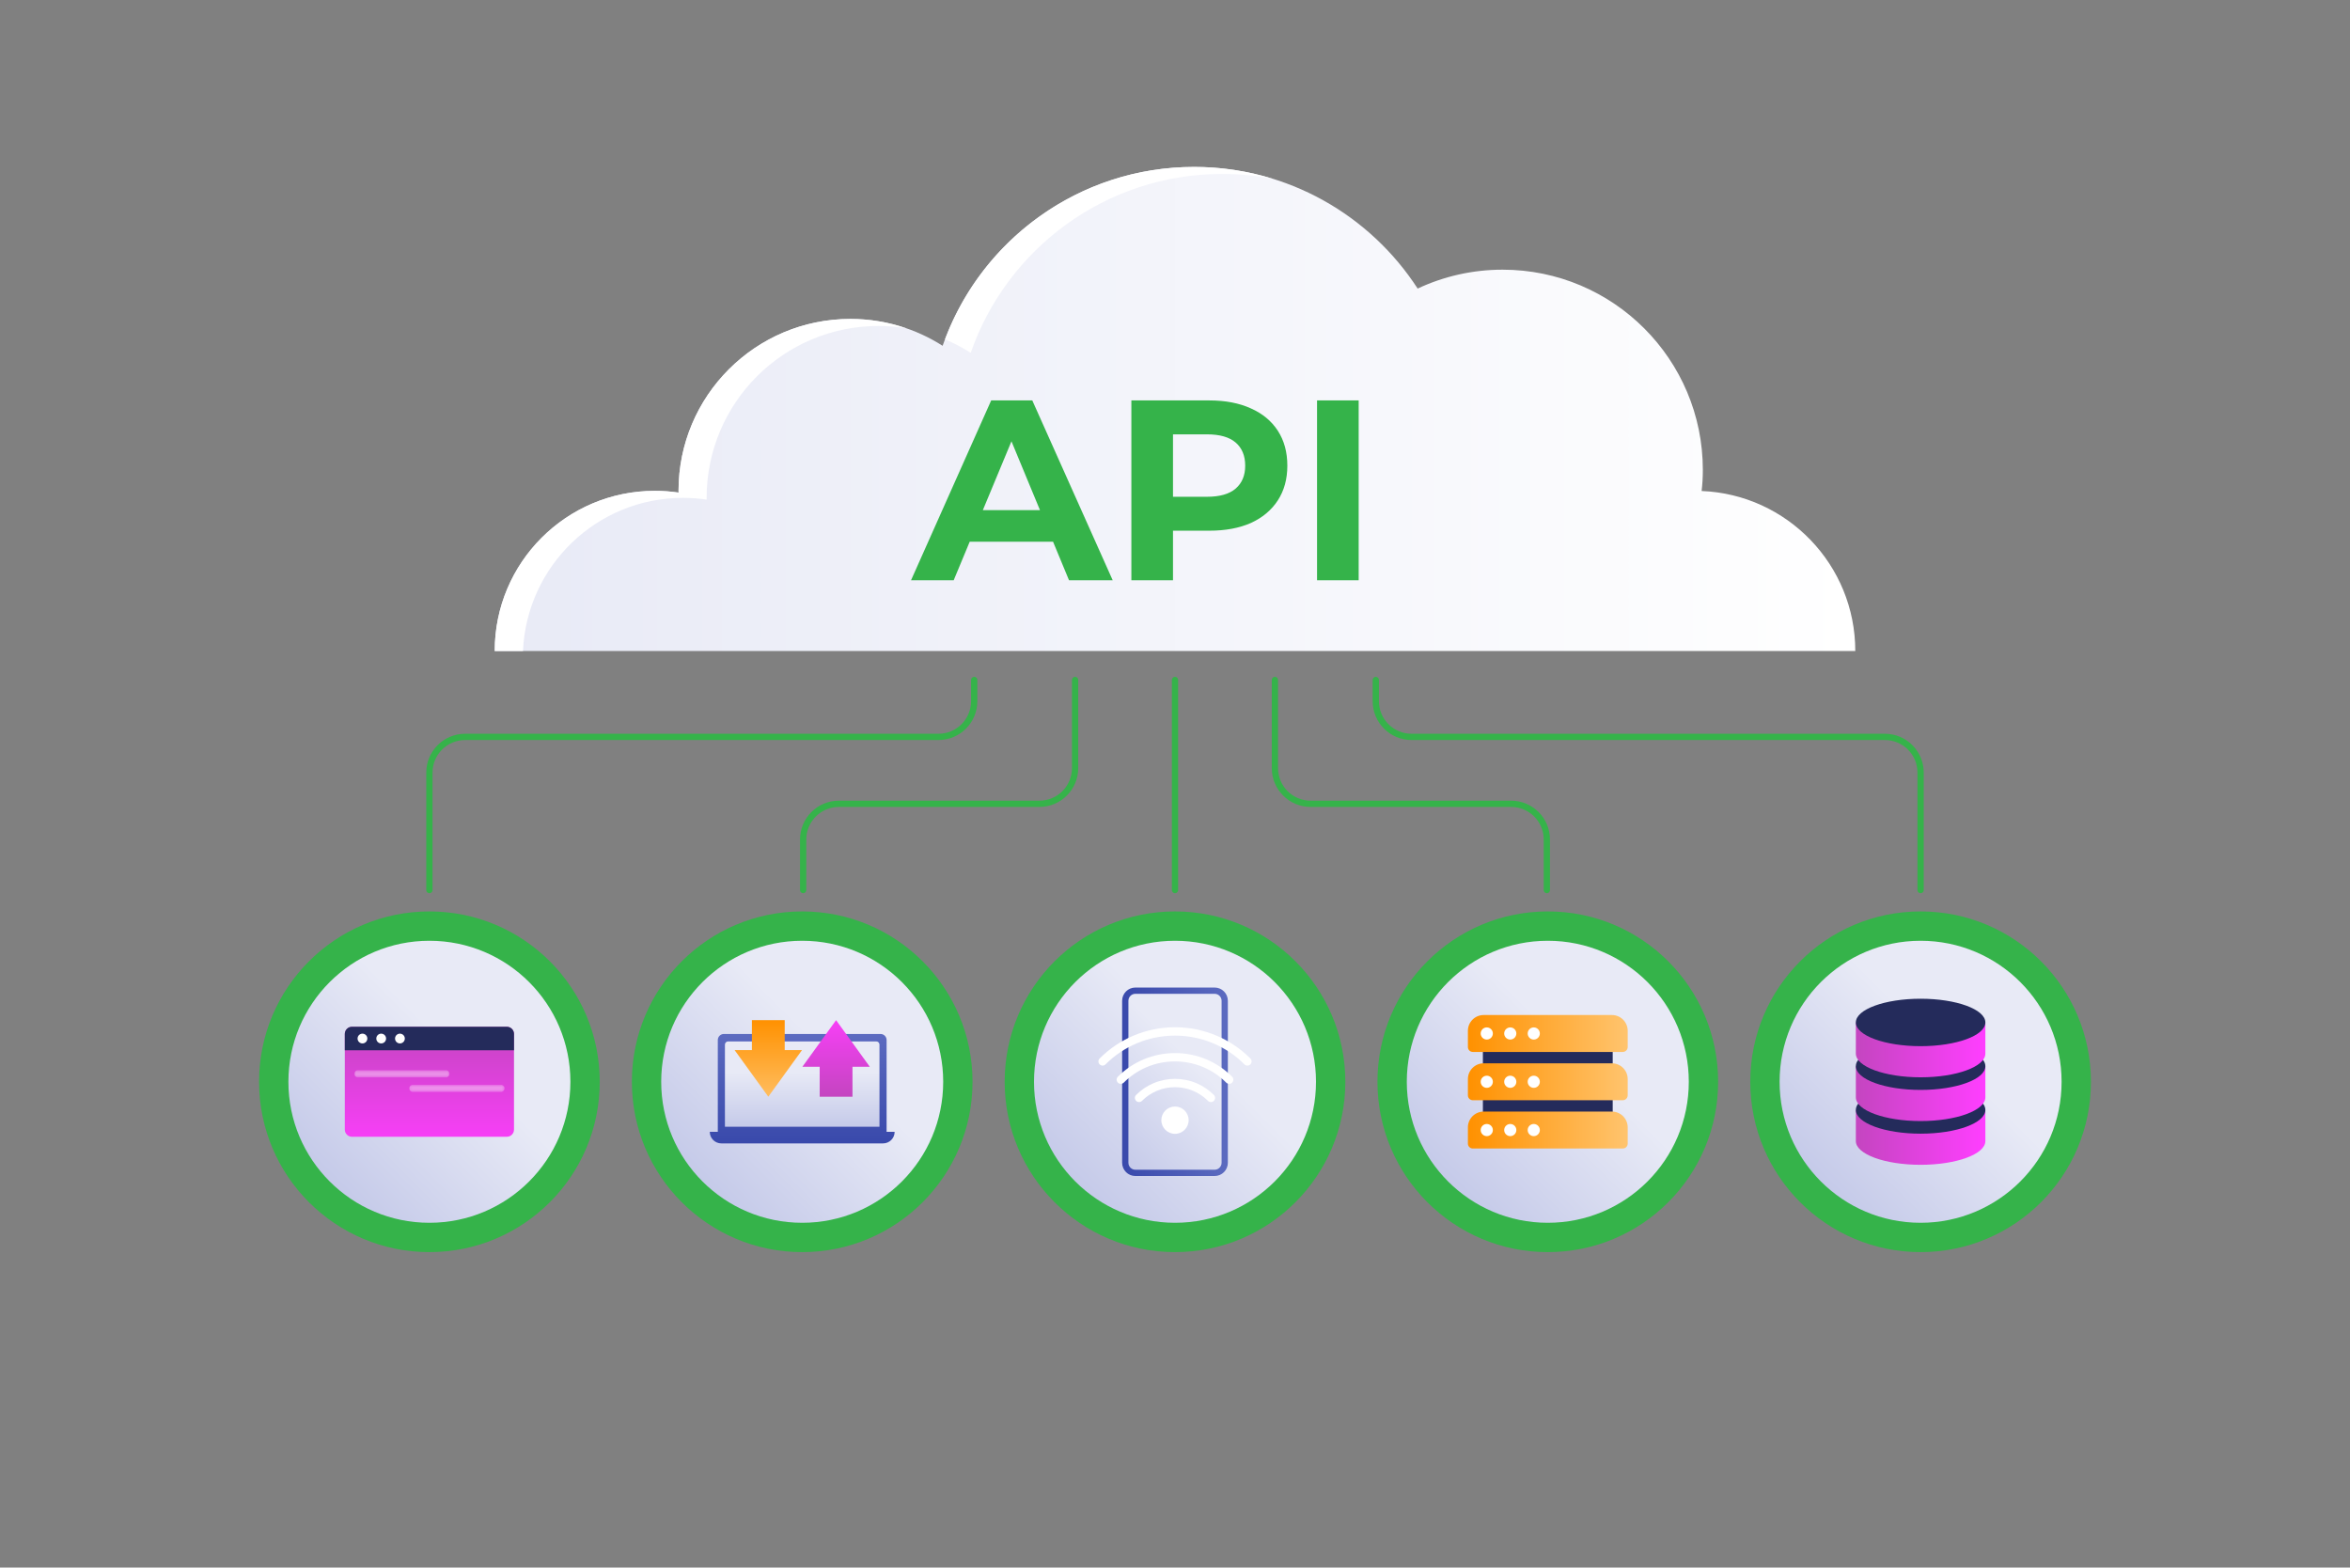 <?xml version="1.0" encoding="UTF-8"?> <svg xmlns="http://www.w3.org/2000/svg" width="1000" height="667" viewBox="0 0 1000 667" fill="none"><rect x="0" y="0" width="1000" height="667" fill="#808080" stroke="none"/> <path d="M182.725 378.722V328.75C182.725 320.359 189.527 313.556 197.918 313.556H399.363C407.753 313.556 414.555 306.754 414.555 298.363V289.334" stroke="#35B34A" stroke-width="2.667" stroke-miterlimit="10" stroke-linecap="round" stroke-linejoin="round"></path> <path d="M817.276 378.722V328.75C817.276 320.359 810.473 313.556 802.081 313.556H600.637C592.248 313.556 585.445 306.754 585.445 298.363V289.334" stroke="#35B34A" stroke-width="2.667" stroke-miterlimit="10" stroke-linecap="round" stroke-linejoin="round"></path> <path d="M341.766 378.722V357.223C341.766 348.832 348.568 342.03 356.959 342.03H442.294C450.684 342.03 457.487 335.228 457.487 326.836V289.334" stroke="#35B34A" stroke-width="2.667" stroke-miterlimit="10" stroke-linecap="round" stroke-linejoin="round"></path> <path d="M658.235 378.722V357.223C658.235 348.832 651.432 342.03 643.04 342.03H557.707C549.316 342.03 542.514 335.228 542.514 326.836V289.334" stroke="#35B34A" stroke-width="2.667" stroke-miterlimit="10" stroke-linecap="round" stroke-linejoin="round"></path> <path d="M500 289.335V378.723" stroke="#35B34A" stroke-width="2.667" stroke-miterlimit="10" stroke-linecap="round" stroke-linejoin="round"></path> <path d="M586.152 460.305C586.152 500.337 618.604 532.788 658.636 532.788C698.668 532.788 731.122 500.337 731.122 460.305C731.122 420.272 698.668 387.82 658.636 387.82C618.604 387.82 586.152 420.272 586.152 460.305Z" fill="#35B34A"></path> <path d="M598.637 460.306C598.637 493.442 625.501 520.306 658.637 520.306C691.774 520.306 718.637 493.442 718.637 460.306C718.637 427.168 691.774 400.306 658.637 400.306C625.501 400.306 598.637 427.168 598.637 460.306Z" fill="url(#paint0_linear_1974_3372)"></path> <path d="M686.254 480.851H631.02V439.76H686.254V480.851Z" fill="#242B5B"></path> <path d="M631.339 431.905C627.639 431.905 624.639 434.905 624.639 438.605V445.526C624.639 446.681 625.573 447.615 626.727 447.615H690.549C691.703 447.615 692.637 446.681 692.637 445.526V438.605C692.637 434.905 689.637 431.905 685.937 431.905H631.339Z" fill="url(#paint1_linear_1974_3372)"></path> <path d="M635.259 439.759C635.259 441.188 634.1 442.346 632.672 442.346C631.243 442.346 630.084 441.188 630.084 439.759C630.084 438.331 631.243 437.172 632.672 437.172C634.1 437.172 635.259 438.331 635.259 439.759Z" fill="white"></path> <path d="M645.255 439.759C645.255 441.188 644.097 442.346 642.668 442.346C641.239 442.346 640.08 441.188 640.08 439.759C640.08 438.331 641.239 437.172 642.668 437.172C644.097 437.172 645.255 438.331 645.255 439.759Z" fill="white"></path> <path d="M655.251 439.759C655.251 441.188 654.094 442.346 652.666 442.346C651.235 442.346 650.078 441.188 650.078 439.759C650.078 438.331 651.235 437.172 652.666 437.172C654.094 437.172 655.251 438.331 655.251 439.759Z" fill="white"></path> <path d="M631.339 452.45C627.639 452.45 624.639 455.449 624.639 459.149V466.069C624.639 467.224 625.573 468.16 626.727 468.16H690.549C691.703 468.16 692.637 467.224 692.637 466.069V459.149C692.637 455.449 689.637 452.45 685.937 452.45H631.339Z" fill="url(#paint2_linear_1974_3372)"></path> <path d="M635.259 460.305C635.259 461.733 634.1 462.892 632.672 462.892C631.243 462.892 630.084 461.733 630.084 460.305C630.084 458.877 631.243 457.718 632.672 457.718C634.1 457.718 635.259 458.877 635.259 460.305Z" fill="white"></path> <path d="M645.255 460.305C645.255 461.733 644.097 462.892 642.668 462.892C641.239 462.892 640.08 461.733 640.08 460.305C640.08 458.877 641.239 457.718 642.668 457.718C644.097 457.718 645.255 458.877 645.255 460.305Z" fill="white"></path> <path d="M655.251 460.305C655.251 461.733 654.094 462.892 652.666 462.892C651.235 462.892 650.078 461.733 650.078 460.305C650.078 458.877 651.235 457.718 652.666 457.718C654.094 457.718 655.251 458.877 655.251 460.305Z" fill="white"></path> <path d="M631.339 472.995C627.639 472.995 624.639 475.995 624.639 479.696V486.616C624.639 487.769 625.573 488.704 626.727 488.704H690.549C691.703 488.704 692.637 487.769 692.637 486.616V479.696C692.637 475.995 689.637 472.995 685.937 472.995H631.339Z" fill="url(#paint3_linear_1974_3372)"></path> <path d="M635.259 480.851C635.259 482.279 634.1 483.438 632.672 483.438C631.243 483.438 630.084 482.279 630.084 480.851C630.084 479.422 631.243 478.264 632.672 478.264C634.1 478.264 635.259 479.422 635.259 480.851Z" fill="white"></path> <path d="M645.255 480.851C645.255 482.279 644.097 483.438 642.668 483.438C641.239 483.438 640.08 482.279 640.08 480.851C640.08 479.422 641.239 478.264 642.668 478.264C644.097 478.264 645.255 479.422 645.255 480.851Z" fill="white"></path> <path d="M655.251 480.851C655.251 482.279 654.094 483.438 652.666 483.438C651.235 483.438 650.078 482.279 650.078 480.851C650.078 479.422 651.235 478.264 652.666 478.264C654.094 478.264 655.251 479.422 655.251 480.851Z" fill="white"></path> <path d="M744.793 460.305C744.793 500.337 777.245 532.788 817.277 532.788C857.309 532.788 889.761 500.337 889.761 460.305C889.761 420.272 857.309 387.82 817.277 387.82C777.245 387.82 744.793 420.272 744.793 460.305Z" fill="#35B34A"></path> <path d="M757.275 460.306C757.275 493.442 784.138 520.306 817.275 520.306C850.411 520.306 877.275 493.442 877.275 460.306C877.275 427.168 850.411 400.306 817.275 400.306C784.138 400.306 757.275 427.168 757.275 460.306Z" fill="url(#paint4_linear_1974_3372)"></path> <path d="M800.185 472.298H789.721V485.546C789.721 491.12 802.058 495.638 817.277 495.638C832.495 495.638 844.833 491.12 844.833 485.546V472.298H834.369C829.671 470.934 823.735 470.118 817.277 470.118C810.817 470.118 804.882 470.934 800.185 472.298Z" fill="url(#paint5_linear_1974_3372)"></path> <path d="M844.833 472.298C844.833 477.871 832.495 482.39 817.277 482.39C802.058 482.39 789.721 477.871 789.721 472.298C789.721 466.723 802.058 462.206 817.277 462.206C832.495 462.206 844.833 466.723 844.833 472.298Z" fill="#242B5B"></path> <path d="M800.185 453.681H789.721V466.931C789.721 472.503 802.058 477.023 817.277 477.023C832.495 477.023 844.833 472.503 844.833 466.931V453.681H834.369C829.671 452.318 823.735 451.501 817.277 451.501C810.817 451.501 804.882 452.318 800.185 453.681Z" fill="url(#paint6_linear_1974_3372)"></path> <path d="M844.833 453.68C844.833 459.255 832.495 463.772 817.277 463.772C802.058 463.772 789.721 459.255 789.721 453.68C789.721 448.107 802.058 443.588 817.277 443.588C832.495 443.588 844.833 448.107 844.833 453.68Z" fill="#242B5B"></path> <path d="M800.185 435.064H789.721V448.312C789.721 453.887 802.058 458.405 817.277 458.405C832.495 458.405 844.833 453.887 844.833 448.312V435.064H834.369C829.671 433.701 823.735 432.884 817.277 432.884C810.817 432.884 804.882 433.701 800.185 435.064Z" fill="url(#paint7_linear_1974_3372)"></path> <path d="M844.833 435.064C844.833 440.638 832.495 445.156 817.277 445.156C802.058 445.156 789.721 440.638 789.721 435.064C789.721 429.49 802.058 424.972 817.277 424.972C832.495 424.972 844.833 429.49 844.833 435.064Z" fill="#242B5B"></path> <path d="M427.516 460.305C427.516 500.337 459.968 532.788 500 532.788C540.032 532.788 572.484 500.337 572.484 460.305C572.484 420.272 540.032 387.82 500 387.82C459.968 387.82 427.516 420.272 427.516 460.305Z" fill="#35B34A"></path> <path d="M440 460.306C440 493.442 466.863 520.306 500 520.306C533.137 520.306 560 493.442 560 460.306C560 427.168 533.137 400.306 500 400.306C466.863 400.306 440 427.168 440 460.306Z" fill="url(#paint8_linear_1974_3372)"></path> <path d="M483.146 421.539C480.768 421.539 478.842 423.467 478.842 425.843V494.767C478.842 497.143 480.768 499.069 483.146 499.069H516.856C519.232 499.069 521.159 497.143 521.159 494.767V425.843C521.159 423.467 519.232 421.539 516.856 421.539H483.146Z" fill="url(#paint9_linear_1974_3372)"></path> <path d="M516.855 499.07H483.144C480.767 499.07 478.84 497.144 478.84 494.766V425.842C478.84 423.466 480.767 421.54 483.144 421.54H516.855C519.231 421.54 521.159 423.466 521.159 425.842V494.766C521.159 497.144 519.231 499.07 516.855 499.07Z" stroke="url(#paint10_linear_1974_3372)" stroke-width="2.667" stroke-miterlimit="10"></path> <path d="M505.809 476.646C505.809 478.251 505.16 479.703 504.108 480.755C503.057 481.806 501.604 482.455 500 482.455C498.395 482.455 496.943 481.806 495.892 480.755C494.84 479.703 494.189 478.251 494.189 476.646C494.189 475.042 494.84 473.59 495.892 472.538C496.943 471.487 498.395 470.836 500 470.836C501.604 470.836 503.057 471.487 504.108 472.538C505.16 473.59 505.809 475.042 505.809 476.646Z" fill="white"></path> <path d="M515.291 468.938C514.836 468.938 514.382 468.765 514.036 468.418C512.211 466.596 510.09 465.164 507.726 464.164C502.831 462.094 497.168 462.094 492.272 464.164C489.908 465.164 487.786 466.596 485.963 468.418C485.27 469.112 484.147 469.112 483.454 468.418C482.76 467.725 482.76 466.602 483.454 465.909C485.6 463.761 488.103 462.074 490.89 460.896C496.668 458.454 503.336 458.454 509.107 460.896C511.895 462.074 514.398 463.761 516.546 465.909C517.239 466.602 517.239 467.725 516.546 468.418C516.199 468.765 515.746 468.938 515.291 468.938Z" fill="white"></path> <path d="M476.948 461.18C476.494 461.18 476.04 461.006 475.694 460.66C475 459.968 475 458.844 475.694 458.15C478.847 454.994 482.524 452.517 486.618 450.784C495.098 447.2 504.907 447.2 513.379 450.784C517.475 452.516 521.15 454.993 524.307 458.15C524.999 458.844 524.999 459.966 524.307 460.66C523.612 461.353 522.49 461.353 521.796 460.66C518.966 457.828 515.668 455.605 511.996 454.053C504.402 450.84 495.598 450.84 488.002 454.053C484.33 455.605 481.032 457.828 478.203 460.66C477.856 461.006 477.402 461.18 476.948 461.18Z" fill="white"></path> <path d="M469.189 453.419C468.734 453.419 468.281 453.246 467.934 452.899C467.241 452.206 467.241 451.082 467.934 450.39C472.099 446.224 476.949 442.955 482.347 440.671C487.939 438.307 493.878 437.107 500.001 437.107C506.122 437.107 512.061 438.307 517.654 440.671C523.053 442.955 527.902 446.224 532.066 450.39C532.759 451.083 532.759 452.206 532.066 452.899C531.373 453.592 530.25 453.592 529.555 452.899C525.717 449.059 521.247 446.047 516.27 443.942C505.966 439.583 494.033 439.583 483.731 443.942C478.755 446.046 474.285 449.059 470.443 452.899C470.097 453.246 469.642 453.419 469.189 453.419Z" fill="white"></path> <path d="M268.877 460.305C268.877 500.337 301.329 532.788 341.361 532.788C381.393 532.788 413.846 500.337 413.846 460.305C413.846 420.272 381.393 387.82 341.361 387.82C301.329 387.82 268.877 420.272 268.877 460.305Z" fill="#35B34A"></path> <path d="M281.361 460.306C281.361 493.442 308.225 520.306 341.361 520.306C374.5 520.306 401.361 493.442 401.361 460.306C401.361 427.168 374.5 400.306 341.361 400.306C308.225 400.306 281.361 427.168 281.361 460.306Z" fill="url(#paint11_linear_1974_3372)"></path> <path d="M308.036 439.964C306.607 439.964 305.448 441.122 305.448 442.552V481.607H302.029C302.029 484.322 304.231 486.524 306.945 486.524H375.779C378.495 486.524 380.695 484.322 380.695 481.607H377.276V442.552C377.276 441.122 376.117 439.964 374.688 439.964H308.036Z" fill="url(#paint12_linear_1974_3372)"></path> <path d="M309.832 443.138C309.086 443.138 308.48 443.742 308.48 444.489V479.437H374.242V444.489C374.242 443.742 373.636 443.138 372.891 443.138H309.832Z" fill="url(#paint13_linear_1974_3372)"></path> <path d="M319.96 434.087V446.821H312.594L326.94 466.657L341.286 446.821H333.92V434.087H319.96Z" fill="url(#paint14_linear_1974_3372)"></path> <path d="M341.436 453.924H348.802V466.657H362.762V453.924H370.129L355.781 434.087L341.436 453.924Z" fill="url(#paint15_linear_1974_3372)"></path> <path d="M110.24 460.305C110.24 500.337 142.692 532.788 182.724 532.788C222.756 532.788 255.21 500.337 255.21 460.305C255.21 420.272 222.756 387.82 182.724 387.82C142.692 387.82 110.24 420.272 110.24 460.305Z" fill="#35B34A"></path> <path d="M122.725 460.306C122.725 493.442 149.587 520.306 182.725 520.306C215.862 520.306 242.725 493.442 242.725 460.306C242.725 427.168 215.862 400.306 182.725 400.306C149.587 400.306 122.725 427.168 122.725 460.306Z" fill="url(#paint16_linear_1974_3372)"></path> <path d="M149.781 436.903C148.093 436.903 146.725 438.271 146.725 439.957V480.651C146.725 482.339 148.093 483.708 149.781 483.708H215.669C217.357 483.708 218.725 482.339 218.725 480.651V439.957C218.725 438.271 217.357 436.903 215.669 436.903H149.781Z" fill="url(#paint17_linear_1974_3372)"></path> <path d="M218.725 446.917H146.725V439.958C146.725 438.272 148.093 436.902 149.781 436.902H215.669C217.357 436.902 218.725 438.272 218.725 439.958V446.917Z" fill="#242B5B"></path> <path d="M156.316 441.91C156.316 443.058 155.384 443.99 154.236 443.99C153.086 443.99 152.154 443.058 152.154 441.91C152.154 440.761 153.086 439.829 154.236 439.829C155.384 439.829 156.316 440.761 156.316 441.91Z" fill="white"></path> <path d="M164.29 441.91C164.29 443.058 163.358 443.99 162.21 443.99C161.061 443.99 160.129 443.058 160.129 441.91C160.129 440.761 161.061 439.829 162.21 439.829C163.358 439.829 164.29 440.761 164.29 441.91Z" fill="white"></path> <path d="M172.265 441.91C172.265 443.058 171.333 443.99 170.184 443.99C169.036 443.99 168.104 443.058 168.104 441.91C168.104 440.761 169.036 439.829 170.184 439.829C171.333 439.829 172.265 440.761 172.265 441.91Z" fill="white"></path> <mask id="mask0_1974_3372" style="mask-type:luminance" maskUnits="userSpaceOnUse" x="150" y="455" width="42" height="4"> <path d="M150.74 455.388H191.306V458.46H150.74V455.388Z" fill="white"></path> </mask> <g mask="url(#mask0_1974_3372)"> <g opacity="0.41"> <path d="M189.77 458.46H152.275C151.427 458.46 150.74 457.772 150.74 456.925C150.74 456.076 151.427 455.388 152.275 455.388H189.77C190.618 455.388 191.306 456.076 191.306 456.925C191.306 457.772 190.618 458.46 189.77 458.46Z" fill="white"></path> </g> </g> <mask id="mask1_1974_3372" style="mask-type:luminance" maskUnits="userSpaceOnUse" x="174" y="461" width="41" height="4"> <path d="M174.145 461.566H214.711V464.638H174.145V461.566Z" fill="white"></path> </mask> <g mask="url(#mask1_1974_3372)"> <g opacity="0.41"> <path d="M213.175 464.637H175.681C174.833 464.637 174.145 463.949 174.145 463.102C174.145 462.253 174.833 461.565 175.681 461.565H213.175C214.023 461.565 214.711 462.253 214.711 463.102C214.711 463.949 214.023 464.637 213.175 464.637Z" fill="white"></path> </g> </g> <path d="M401.113 147.133C389.773 139.911 376.321 135.708 361.88 135.708C321.485 135.708 288.737 168.456 288.737 208.853C288.737 209.103 288.753 209.351 288.756 209.6C285.465 209.113 282.101 208.853 278.677 208.853C241.032 208.853 210.516 239.369 210.516 277.015H789.485C789.485 240.299 760.452 210.379 724.093 208.923C724.429 206.108 724.614 203.137 724.614 199.973C724.614 152.907 686.46 114.752 639.393 114.752C626.473 114.752 614.23 117.641 603.257 122.788C583.062 91.649 548.022 71.031 508.144 71.031C458.6 71.031 416.513 102.837 401.113 147.133Z" fill="url(#paint18_linear_1974_3372)"></path> <path d="M290.634 211.843C294.06 211.843 297.424 212.101 300.713 212.589C300.71 212.34 300.694 212.093 300.694 211.843C300.694 171.447 333.441 138.699 373.838 138.699C377.83 138.699 381.745 139.031 385.564 139.648C378.136 137.101 370.173 135.709 361.881 135.709C321.484 135.709 288.737 168.456 288.737 208.853C288.737 209.104 288.753 209.351 288.756 209.6C285.466 209.113 282.102 208.853 278.677 208.853C241.032 208.853 210.516 239.371 210.516 277.015H222.548C224.114 240.759 253.992 211.843 290.634 211.843Z" fill="white"></path> <path d="M413.069 150.123C428.469 105.826 470.557 74.019 520.1 74.019C527.438 74.019 534.612 74.723 541.56 76.058C530.997 72.798 519.778 71.031 508.142 71.031C459.632 71.031 418.285 101.535 402.125 144.391C405.948 145.999 409.608 147.919 413.069 150.123Z" fill="white"></path> <path d="M387.668 246.918L421.78 170.385H439.274L473.495 246.918H454.908L426.919 179.35H433.916L405.818 246.918H387.668ZM404.724 230.518L409.426 217.07H448.786L453.596 230.518H404.724ZM481.435 246.918V170.385H514.563C521.415 170.385 527.319 171.514 532.275 173.774C537.232 175.961 541.058 179.131 543.755 183.286C546.452 187.441 547.801 192.397 547.801 198.155C547.801 203.841 546.452 208.761 543.755 212.915C541.058 217.07 537.232 220.277 532.275 222.537C527.319 224.723 521.415 225.817 514.563 225.817H491.275L499.147 217.835V246.918H481.435ZM499.147 219.803L491.275 211.385H513.579C519.046 211.385 523.128 210.218 525.825 207.886C528.522 205.554 529.87 202.31 529.87 198.155C529.87 193.928 528.522 190.648 525.825 188.315C523.128 185.983 519.046 184.817 513.579 184.817H491.275L499.147 176.398V219.803ZM560.446 246.918V170.385H578.158V246.918H560.446Z" fill="#35B34A"></path> <defs> <linearGradient id="paint0_linear_1974_3372" x1="616.211" y1="502.731" x2="701.064" y2="417.879" gradientUnits="userSpaceOnUse"> <stop stop-color="#C5CAE9"></stop> <stop offset="0.639" stop-color="#E8EAF6"></stop> <stop offset="1" stop-color="#E8EAF6"></stop> </linearGradient> <linearGradient id="paint1_linear_1974_3372" x1="624.638" y1="439.76" x2="692.638" y2="439.76" gradientUnits="userSpaceOnUse"> <stop stop-color="#FF9100"></stop> <stop offset="1" stop-color="#FFC46E"></stop> </linearGradient> <linearGradient id="paint2_linear_1974_3372" x1="624.638" y1="460.305" x2="692.638" y2="460.305" gradientUnits="userSpaceOnUse"> <stop stop-color="#FF9100"></stop> <stop offset="1" stop-color="#FFC46E"></stop> </linearGradient> <linearGradient id="paint3_linear_1974_3372" x1="624.638" y1="480.85" x2="692.638" y2="480.85" gradientUnits="userSpaceOnUse"> <stop stop-color="#FF9100"></stop> <stop offset="1" stop-color="#FFC46E"></stop> </linearGradient> <linearGradient id="paint4_linear_1974_3372" x1="774.849" y1="502.731" x2="859.702" y2="417.879" gradientUnits="userSpaceOnUse"> <stop stop-color="#C5CAE9"></stop> <stop offset="0.639" stop-color="#E8EAF6"></stop> <stop offset="1" stop-color="#E8EAF6"></stop> </linearGradient> <linearGradient id="paint5_linear_1974_3372" x1="789.721" y1="482.878" x2="844.832" y2="482.878" gradientUnits="userSpaceOnUse"> <stop stop-color="#C445C0"></stop> <stop offset="1" stop-color="#FF3EFF"></stop> </linearGradient> <linearGradient id="paint6_linear_1974_3372" x1="789.721" y1="464.262" x2="844.832" y2="464.262" gradientUnits="userSpaceOnUse"> <stop stop-color="#C445C0"></stop> <stop offset="1" stop-color="#FF3EFF"></stop> </linearGradient> <linearGradient id="paint7_linear_1974_3372" x1="789.721" y1="445.645" x2="844.832" y2="445.645" gradientUnits="userSpaceOnUse"> <stop stop-color="#C445C0"></stop> <stop offset="1" stop-color="#FF3EFF"></stop> </linearGradient> <linearGradient id="paint8_linear_1974_3372" x1="457.574" y1="502.731" x2="542.426" y2="417.879" gradientUnits="userSpaceOnUse"> <stop stop-color="#C5CAE9"></stop> <stop offset="0.639" stop-color="#E8EAF6"></stop> <stop offset="1" stop-color="#E8EAF6"></stop> </linearGradient> <linearGradient id="paint9_linear_1974_3372" x1="471.298" y1="489.007" x2="528.703" y2="431.603" gradientUnits="userSpaceOnUse"> <stop stop-color="#C5CAE9"></stop> <stop offset="0.639" stop-color="#E8EAF6"></stop> <stop offset="1" stop-color="#E8EAF6"></stop> </linearGradient> <linearGradient id="paint10_linear_1974_3372" x1="477.506" y1="-128.831" x2="522.491" y2="-128.831" gradientUnits="userSpaceOnUse"> <stop stop-color="#3949AB"></stop> <stop offset="1" stop-color="#5C6BC0"></stop> </linearGradient> <linearGradient id="paint11_linear_1974_3372" x1="298.936" y1="502.731" x2="383.788" y2="417.879" gradientUnits="userSpaceOnUse"> <stop stop-color="#C5CAE9"></stop> <stop offset="0.639" stop-color="#E8EAF6"></stop> <stop offset="1" stop-color="#E8EAF6"></stop> </linearGradient> <linearGradient id="paint12_linear_1974_3372" x1="341.362" y1="486.523" x2="341.362" y2="439.964" gradientUnits="userSpaceOnUse"> <stop stop-color="#3949AB"></stop> <stop offset="1" stop-color="#5C6BC0"></stop> </linearGradient> <linearGradient id="paint13_linear_1974_3372" x1="341.361" y1="479.437" x2="341.361" y2="443.137" gradientUnits="userSpaceOnUse"> <stop stop-color="#C5CAE9"></stop> <stop offset="0.639" stop-color="#E8EAF6"></stop> <stop offset="1" stop-color="#E8EAF6"></stop> </linearGradient> <linearGradient id="paint14_linear_1974_3372" x1="326.941" y1="471.947" x2="326.941" y2="433.946" gradientUnits="userSpaceOnUse"> <stop stop-color="#FFC46E"></stop> <stop offset="1" stop-color="#FF9100"></stop> </linearGradient> <linearGradient id="paint15_linear_1974_3372" x1="355.782" y1="428.798" x2="355.782" y2="466.799" gradientUnits="userSpaceOnUse"> <stop stop-color="#FF3EFF"></stop> <stop offset="1" stop-color="#C445C0"></stop> </linearGradient> <linearGradient id="paint16_linear_1974_3372" x1="140.298" y1="502.731" x2="225.151" y2="417.879" gradientUnits="userSpaceOnUse"> <stop stop-color="#C5CAE9"></stop> <stop offset="0.639" stop-color="#E8EAF6"></stop> <stop offset="1" stop-color="#E8EAF6"></stop> </linearGradient> <linearGradient id="paint17_linear_1974_3372" x1="182.725" y1="491.306" x2="182.725" y2="436.7" gradientUnits="userSpaceOnUse"> <stop stop-color="#FF3EFF"></stop> <stop offset="1" stop-color="#C445C0"></stop> </linearGradient> <linearGradient id="paint18_linear_1974_3372" x1="210.515" y1="174.023" x2="789.484" y2="174.023" gradientUnits="userSpaceOnUse"> <stop stop-color="#E8EAF6"></stop> <stop offset="1" stop-color="white"></stop> </linearGradient> </defs> </svg> 